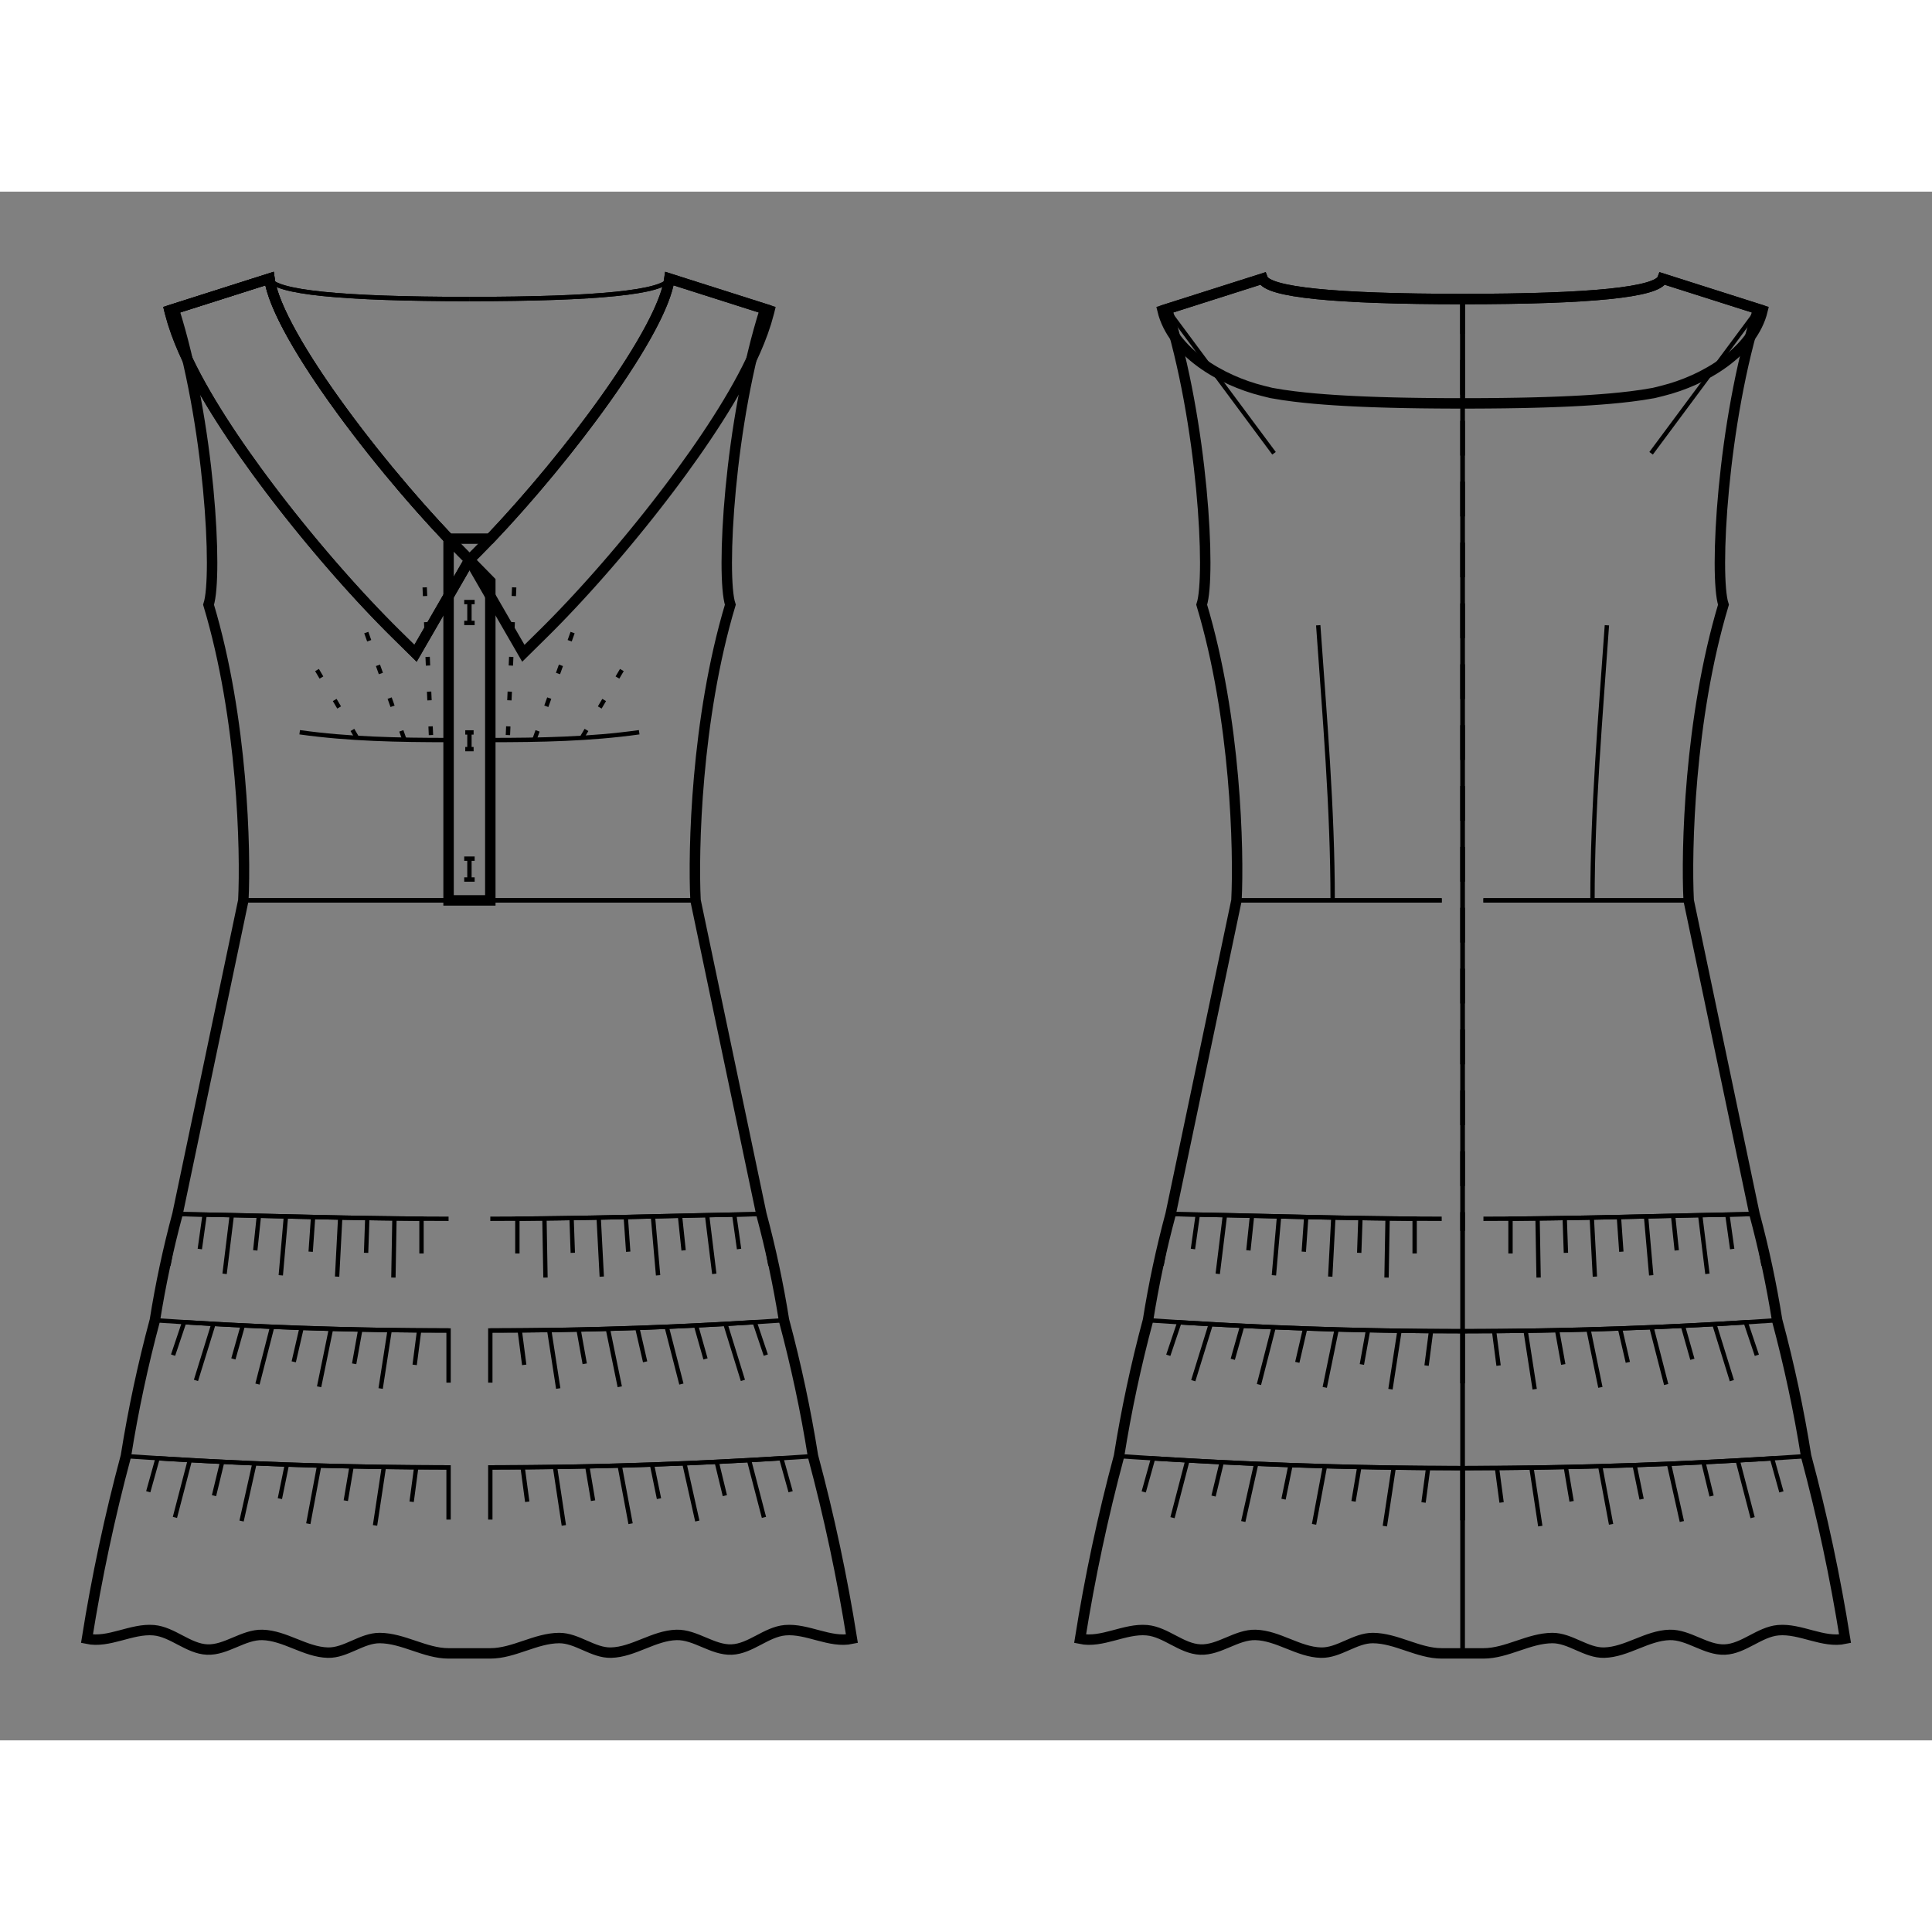 <svg id="mySVG" width="700" height="700" viewBox="-19.981, 13.5, 222.162, 178.087" version="1.1" xmlns="http://www.w3.org/2000/svg" xmlns:xlink="http://www.w3.org/1999/xlink" style="overflow: hidden; position: relative;"><rect x="-19.981" y="13.5" width="222.162" height="178.087" fill="#808080" stroke="none"/><defs><mask id="myMask" x="0" y="0" width="700" height="700" ><rect x="-1000" y="-1000" width="2000" height="2000" fill="white"/><path d="M 31.6 181.586 C 28.897 181.586 26.389 179.837 23.686 179.821 C 21.618 179.808 19.782 181.556 17.715 181.501 C 15.117 181.432 12.788 179.53 10.19 179.463 C 8.001 179.407 6.027 181.239 3.839 181.144 C 1.667 181.05 -0.127 179.117 -2.292 178.922 C -4.865 178.691 -7.454 180.441 -9.981 179.902 C -8.856 172.834 -7.362 165.815 -5.505 158.903 C -4.668 153.643 -3.554 148.42 -2.172 143.276 C -1.518 139.166 -0.648 135.086 0.432 131.067 L 8 95 C 8.285 89.301 7.937 74.116 4 61 C 5.07 57.748 4.152 40.049 0 27 L 11 23.5 C 11.808 29.513 22.556 43.893 31.6 53.4 L 36.4 53.4 C 45.444 43.893 56.192 29.513 57 23.5 L 68 27 C 63.848 40.049 62.93 57.748 64 61 C 60.063 74.116 59.715 89.301 60 95 L 67.568 131.067 C 68.648 135.086 69.518 139.166 70.172 143.276 C 71.554 148.42 72.668 153.643 73.505 158.903 C 75.362 165.815 76.856 172.834 77.981 179.902 C 75.454 180.441 72.865 178.691 70.292 178.922 C 68.127 179.117 66.333 181.05 64.161 181.144 C 61.973 181.239 59.999 179.407 57.81 179.463 C 55.212 179.53 52.883 181.432 50.285 181.501 C 48.218 181.556 46.382 179.808 44.314 179.821 C 41.611 179.837 39.103 181.586 36.4 181.586 L 31.6 181.586" stroke="black" stroke-width="1.2" fill-opacity="1" fill="black" transform=""/><path d="M 148.201 25.848 Q 170.346 25.848 171.201 23.5 L 182.201 27 C 178.049 40.049 177.13 57.748 178.201 61 C 174.263 74.116 173.916 89.301 174.201 95 L 181.769 131.067 C 182.848 135.086 183.719 139.166 184.373 143.276 C 185.755 148.42 186.869 153.643 187.706 158.903 C 189.563 165.815 191.057 172.834 192.182 179.902 C 189.655 180.441 187.066 178.691 184.492 178.922 C 182.327 179.117 180.533 181.05 178.362 181.144 C 176.174 181.239 174.2 179.407 172.01 179.463 C 169.413 179.53 167.083 181.432 164.486 181.501 C 162.419 181.556 160.582 179.808 158.515 179.821 C 155.812 179.837 153.303 181.586 150.601 181.586 L 148.201 181.586 L 145.801 181.586 C 143.098 181.586 140.589 179.837 137.887 179.821 C 135.819 179.808 133.983 181.556 131.916 181.501 C 129.318 181.432 126.989 179.53 124.391 179.463 C 122.202 179.407 120.227 181.239 118.04 181.144 C 115.868 181.05 114.074 179.117 111.909 178.922 C 109.336 178.691 106.747 180.441 104.22 179.902 C 105.344 172.834 106.838 165.815 108.696 158.903 C 109.532 153.643 110.646 148.42 112.029 143.276 C 112.682 139.166 113.553 135.086 114.633 131.067 L 122.201 95 C 122.485 89.301 122.138 74.116 118.201 61 C 119.271 57.748 118.353 40.049 114.201 27 L 125.201 23.5 Q 126.055 25.848 148.201 25.848" stroke="black" stroke-width="1.2" fill-opacity="1" fill="black" transform=""/><path d="M 148.201 25.848 Q 170.346 25.848 171.201 23.5 L 182.698 27.158 C 181.544 31.938 175.973 35.216 171.201 36.4 L 171.149 36.413 L 170.179 36.654 L 169.804 36.716 L 168.817 36.88 L 168.533 36.918 L 167.542 37.053 L 167.328 37.077 L 166.334 37.189 L 166.171 37.205 L 165.176 37.3 L 165.045 37.31 L 164.049 37.392 L 163.929 37.4 L 162.932 37.471 L 162.828 37.477 L 161.83 37.538 L 161.748 37.542 L 160.75 37.594 L 160.663 37.598 L 159.664 37.644 L 159.606 37.646 L 158.606 37.685 L 158.534 37.687 L 157.534 37.721 L 157.485 37.722 L 156.486 37.751 L 156.441 37.752 L 155.441 37.776 L 155.387 37.777 L 154.387 37.797 L 154.347 37.797 L 153.347 37.813 L 153.318 37.814 L 152.318 37.826 L 152.289 37.826 L 151.289 37.836 L 151.255 37.836 L 150.255 37.843 L 150.22 37.843 L 149.221 37.847 L 149.203 37.847 L 148.203 37.848 L 148.201 37.848 L 148.198 37.848 L 147.198 37.847 L 147.181 37.847 L 146.181 37.843 L 146.146 37.843 L 145.146 37.836 L 145.112 37.836 L 144.112 37.826 L 144.083 37.826 L 143.083 37.814 L 143.054 37.813 L 142.054 37.797 L 142.014 37.797 L 141.014 37.777 L 140.96 37.776 L 139.961 37.752 L 139.916 37.751 L 138.916 37.722 L 138.867 37.721 L 137.867 37.687 L 137.795 37.685 L 136.796 37.646 L 136.737 37.644 L 135.738 37.598 L 135.652 37.594 L 134.653 37.542 L 134.572 37.538 L 133.573 37.477 L 133.47 37.471 L 132.472 37.4 L 132.353 37.392 L 131.356 37.31 L 131.225 37.3 L 130.23 37.205 L 130.067 37.189 L 129.074 37.077 L 128.86 37.053 L 127.869 36.918 L 127.584 36.88 L 126.598 36.716 L 126.223 36.654 L 125.252 36.413 L 125.201 36.4 C 120.428 35.216 114.857 31.938 113.703 27.158 L 125.201 23.5 Q 126.055 25.848 148.201 25.848" stroke="black" stroke-width="1.2" fill-opacity="1" fill="black" transform=""/><path d="M 31.6 53.4 L 34 55.846 L 36.4 58.293 L 36.4 95 L 31.6 95 L 31.6 53.4" stroke="black" stroke-width="1.2" fill-opacity="1" fill="black" transform=""/><path d="M 34 55.846 C 31.933 59.426 29.867 63.005 27.8 66.585 L 25.576 64.392 L 25.498 64.315 L 25.409 64.227 L 24.701 63.52 L 24.6 63.417 L 23.9 62.704 L 23.787 62.587 L 23.093 61.867 L 22.97 61.737 L 22.283 61.011 L 22.15 60.869 L 21.469 60.137 L 21.329 59.984 L 20.653 59.246 L 20.505 59.082 L 19.836 58.34 L 19.681 58.165 L 19.017 57.417 L 18.858 57.235 L 18.2 56.482 L 18.037 56.293 L 17.384 55.535 L 17.218 55.339 L 16.571 54.577 L 16.404 54.377 L 15.763 53.61 L 15.594 53.405 L 14.958 52.633 L 14.791 52.427 L 14.16 51.651 L 13.994 51.442 L 13.369 50.661 L 13.205 50.453 L 12.587 49.667 L 12.426 49.46 L 11.814 48.669 L 11.658 48.465 L 11.052 47.67 L 10.901 47.468 L 10.301 46.668 L 10.123 46.426 L 10.012 46.275 L 9.53 45.621 L 9.294 45.291 L 8.712 44.478 L 8.129 43.665 L 8.007 43.489 L 7.437 42.668 L 7.322 42.498 L 6.759 41.671 L 6.655 41.514 L 6.102 40.68 L 6.005 40.531 L 5.462 39.691 L 5.375 39.553 L 4.842 38.707 L 4.764 38.578 L 4.243 37.725 L 4.172 37.604 L 3.664 36.743 L 3.601 36.633 L 3.107 35.763 L 3.051 35.66 L 2.573 34.782 L 2.522 34.683 L 2.062 33.795 L 2.014 33.696 L 1.574 32.798 L 1.527 32.696 L 1.111 31.787 L 1.062 31.67 L 0.674 30.749 L 0.621 30.61 L 0.265 29.676 L 0.206 29.5 L -0.112 28.552 L -0.179 28.314 L -0.451 27.352 L -0.498 27.158 L 11 23.5 C 11.881 30.056 24.578 46.558 34 55.846" stroke="black" stroke-width="1.2" fill-opacity="1" fill="black" transform=""/><path d="M 34 55.846 C 43.422 46.558 56.119 30.056 57 23.5 L 68.498 27.158 L 68.451 27.352 L 68.179 28.314 L 68.112 28.552 L 67.794 29.5 L 67.735 29.676 L 67.379 30.61 L 67.326 30.749 L 66.938 31.67 L 66.889 31.787 L 66.473 32.696 L 66.426 32.798 L 65.986 33.696 L 65.938 33.795 L 65.478 34.683 L 65.427 34.782 L 64.949 35.66 L 64.893 35.763 L 64.399 36.633 L 64.336 36.743 L 63.828 37.604 L 63.757 37.725 L 63.236 38.578 L 63.158 38.707 L 62.625 39.553 L 62.538 39.691 L 61.995 40.531 L 61.898 40.68 L 61.345 41.514 L 61.241 41.671 L 60.678 42.498 L 60.563 42.668 L 59.993 43.489 L 59.871 43.665 L 59.288 44.478 L 58.706 45.291 L 58.47 45.621 L 57.988 46.275 L 57.877 46.426 L 57.699 46.668 L 57.099 47.468 L 56.948 47.67 L 56.342 48.465 L 56.186 48.669 L 55.574 49.46 L 55.413 49.667 L 54.795 50.453 L 54.631 50.661 L 54.006 51.442 L 53.84 51.651 L 53.209 52.427 L 53.042 52.633 L 52.406 53.405 L 52.237 53.61 L 51.596 54.377 L 51.429 54.577 L 50.782 55.339 L 50.616 55.535 L 49.963 56.293 L 49.8 56.482 L 49.142 57.235 L 48.983 57.417 L 48.319 58.165 L 48.164 58.34 L 47.495 59.082 L 47.347 59.246 L 46.671 59.984 L 46.531 60.137 L 45.85 60.869 L 45.717 61.011 L 45.03 61.737 L 44.907 61.867 L 44.213 62.587 L 44.1 62.704 L 43.4 63.417 L 43.299 63.52 L 42.591 64.227 L 42.502 64.315 L 42.424 64.392 L 40.2 66.585 C 38.133 63.005 36.067 59.426 34 55.846" stroke="black" stroke-width="1.2" fill-opacity="1" fill="black" transform=""/><path d="M 34 55.846 C 31.933 59.426 29.867 63.005 27.8 66.585 L 25.576 64.392 L 25.498 64.315 L 25.409 64.227 L 24.701 63.52 L 24.6 63.417 L 23.9 62.704 L 23.787 62.587 L 23.093 61.867 L 22.97 61.737 L 22.283 61.011 L 22.15 60.869 L 21.469 60.137 L 21.329 59.984 L 20.653 59.246 L 20.505 59.082 L 19.836 58.34 L 19.681 58.165 L 19.017 57.417 L 18.858 57.235 L 18.2 56.482 L 18.037 56.293 L 17.384 55.535 L 17.218 55.339 L 16.571 54.577 L 16.404 54.377 L 15.763 53.61 L 15.594 53.405 L 14.958 52.633 L 14.791 52.427 L 14.16 51.651 L 13.994 51.442 L 13.369 50.661 L 13.205 50.453 L 12.587 49.667 L 12.426 49.46 L 11.814 48.669 L 11.658 48.465 L 11.052 47.67 L 10.901 47.468 L 10.301 46.668 L 10.123 46.426 L 10.012 46.275 L 9.53 45.621 L 9.294 45.291 L 8.712 44.478 L 8.129 43.665 L 8.007 43.489 L 7.437 42.668 L 7.322 42.498 L 6.759 41.671 L 6.655 41.514 L 6.102 40.68 L 6.005 40.531 L 5.462 39.691 L 5.375 39.553 L 4.842 38.707 L 4.764 38.578 L 4.243 37.725 L 4.172 37.604 L 3.664 36.743 L 3.601 36.633 L 3.107 35.763 L 3.051 35.66 L 2.573 34.782 L 2.522 34.683 L 2.062 33.795 L 2.014 33.696 L 1.574 32.798 L 1.527 32.696 L 1.111 31.787 L 1.062 31.67 L 0.674 30.749 L 0.621 30.61 L 0.265 29.676 L 0.206 29.5 L -0.112 28.552 L -0.179 28.314 L -0.451 27.352 L -0.498 27.158 L 11 23.5 C 11.881 30.056 24.578 46.558 34 55.846" stroke="black" stroke-width="1.2" fill-opacity="1" fill="black" transform=""/></mask></defs><rect x="-1000" y="-1000" width="2000" height="2000" fill="white" mask="url(#myMask)"></rect><path d="M 31.6 181.586 C 28.897 181.586 26.389 179.837 23.686 179.821 C 21.618 179.808 19.782 181.556 17.715 181.501 C 15.117 181.432 12.788 179.53 10.19 179.463 C 8.001 179.407 6.027 181.239 3.839 181.144 C 1.667 181.05 -0.127 179.117 -2.292 178.922 C -4.865 178.691 -7.454 180.441 -9.981 179.902 C -8.856 172.834 -7.362 165.815 -5.505 158.903 C -4.668 153.643 -3.554 148.42 -2.172 143.276 C -1.518 139.166 -0.648 135.086 0.432 131.067 L 8 95 C 8.285 89.301 7.937 74.116 4 61 C 5.07 57.748 4.152 40.049 0 27 L 11 23.5 C 11.808 29.513 22.556 43.893 31.6 53.4 L 36.4 53.4 C 45.444 43.893 56.192 29.513 57 23.5 L 68 27 C 63.848 40.049 62.93 57.748 64 61 C 60.063 74.116 59.715 89.301 60 95 L 67.568 131.067 C 68.648 135.086 69.518 139.166 70.172 143.276 C 71.554 148.42 72.668 153.643 73.505 158.903 C 75.362 165.815 76.856 172.834 77.981 179.902 C 75.454 180.441 72.865 178.691 70.292 178.922 C 68.127 179.117 66.333 181.05 64.161 181.144 C 61.973 181.239 59.999 179.407 57.81 179.463 C 55.212 179.53 52.883 181.432 50.285 181.501 C 48.218 181.556 46.382 179.808 44.314 179.821 C 41.611 179.837 39.103 181.586 36.4 181.586 L 31.6 181.586" stroke="black" stroke-width="1.2" fill-opacity="0" fill="white" transform=""/><path d="M 11 23.5 Q 11.855 25.848 34 25.848" stroke="#000" stroke-width="0.5" fill-opacity="0" fill="white" transform=""/><path d="M 0.432 131.067 C 10.821 131.249 21.209 131.611 31.6 131.611" stroke="#000" stroke-width="0.5" fill-opacity="0" fill="white" transform=""/><path d="M 31.6 95 L 8 95" stroke="#000" stroke-width="0.5" fill-opacity="0" fill="white" transform=""/><path d="M 31.6 95 L 8 95" stroke="#000" stroke-width="0.5" fill-opacity="0" fill="white" transform=""/><path d="M 31.6 95 L 8 95" stroke="#000" stroke-width="0.5" fill-opacity="0" fill="white" transform=""/><path d="M 0.432 131.067 L -0.61 136.976 L 0.432 131.067 L 3.552 131.127 L 2.995 135.088 L 3.552 131.127 L 6.674 131.194 L 5.845 137.943 L 6.674 131.194 L 9.79 131.265 L 9.372 135.243 L 9.79 131.265 L 12.899 131.337 L 12.307 138.111 L 12.899 131.337 L 16.022 131.407 L 15.743 135.398 L 16.022 131.407 L 19.14 131.472 L 18.784 138.263 L 19.14 131.472 L 22.255 131.528 L 22.115 135.526 L 22.255 131.528 L 25.376 131.572 L 25.257 138.371 L 25.376 131.572 L 28.488 131.601 L 28.488 135.601 L 28.488 131.601" stroke="#000" stroke-width="0.5" fill-opacity="0" fill="white" transform=""/><path d="M 31.6 144.455 Q 14.693 144.455 -2.172 143.276" stroke="#000" stroke-width="0.5" fill-opacity="0" fill="white" transform=""/><path d="M 31.6 160.199 Q 13.025 160.199 -5.505 158.903" stroke="#000" stroke-width="0.5" fill-opacity="0" fill="white" transform=""/><path d="M 31.6 144.455 L 31.6 150.455 L 31.6 144.455 L 28.216 144.443 L 27.701 148.41 L 28.216 144.443 L 24.829 144.408 L 23.789 151.128 L 24.829 144.408 L 21.451 144.349 L 20.743 148.286 L 21.451 144.349 L 18.081 144.266 L 16.713 150.928 L 18.081 144.266 L 14.697 144.16 L 13.797 148.058 L 14.697 144.16 L 11.318 144.03 L 9.627 150.617 L 11.318 144.03 L 7.944 143.877 L 6.855 147.726 L 7.944 143.877 L 4.565 143.7 L 2.554 150.196 L 4.565 143.7 L 1.196 143.5 L -0.08 147.291 L 1.196 143.5" stroke="#000" stroke-width="0.5" fill-opacity="0" fill="white" transform=""/><path d="M 31.6 160.199 L 31.6 166.199 L 31.6 160.199 L 27.882 160.186 L 27.353 164.15 L 27.882 160.186 L 24.161 160.147 L 23.144 166.87 L 24.161 160.147 L 20.45 160.082 L 19.783 164.026 L 20.45 160.082 L 16.721 159.991 L 15.47 166.674 L 16.721 159.991 L 13.007 159.874 L 12.203 163.792 L 13.007 159.874 L 9.281 159.73 L 7.798 166.366 L 9.281 159.73 L 5.569 159.561 L 4.628 163.449 L 5.569 159.561 L 1.848 159.366 L 0.134 165.946 L 1.848 159.366 L -1.858 159.145 L -2.933 162.998 L -1.858 159.145" stroke="#000" stroke-width="0.5" fill-opacity="0" fill="white" transform=""/><path d="M 14.48 75.664 C 20.139 76.459 25.886 76.561 31.6 76.561" stroke="#000" stroke-width="0.5" fill-opacity="0" fill="white" transform=""/><path d="M 28.855 59.004 L 29.6 76.561" stroke-dasharray="1, 3" stroke="#000" stroke-width="0.5" fill-opacity="0" fill="white" transform=""/><path d="M 26.502 76.447 L 21.404 62.141" stroke-dasharray="1, 3" stroke="#000" stroke-width="0.5" fill-opacity="0" fill="white" transform=""/><path d="M 21.051 76.259 L 15.953 67.631" stroke-dasharray="1, 3" stroke="#000" stroke-width="0.5" fill-opacity="0" fill="white" transform=""/><path d="M 31.6 76.561 L 31.6 95" stroke="#000" stroke-width="0.5" fill-opacity="0" fill="white" transform=""/><path d="M 57 23.5 Q 56.145 25.848 34 25.848" stroke="#000" stroke-width="0.5" fill-opacity="0" fill="white" transform=""/><path d="M 11 23.5 Q 11.855 25.848 34 25.848" stroke="#000" stroke-width="0.5" fill-opacity="0" fill="white" transform=""/><path d="M 57 23.5 Q 56.145 25.848 34 25.848" stroke="#000" stroke-width="0.5" fill-opacity="0" fill="white" transform=""/><path d="M 67.568 131.067 C 57.179 131.249 46.791 131.611 36.4 131.611" stroke="#000" stroke-width="0.5" fill-opacity="0" fill="white" transform=""/><path d="M 36.4 95 L 60 95" stroke="#000" stroke-width="0.5" fill-opacity="0" fill="white" transform=""/><path d="M 36.4 95 L 60 95" stroke="#000" stroke-width="0.5" fill-opacity="0" fill="white" transform=""/><path d="M 36.4 95 L 60 95" stroke="#000" stroke-width="0.5" fill-opacity="0" fill="white" transform=""/><path d="M 67.568 131.067 L 68.61 136.976 L 67.568 131.067 L 64.448 131.127 L 65.005 135.088 L 64.448 131.127 L 61.326 131.194 L 62.155 137.943 L 61.326 131.194 L 58.21 131.265 L 58.628 135.243 L 58.21 131.265 L 55.101 131.337 L 55.693 138.111 L 55.101 131.337 L 51.978 131.407 L 52.257 135.398 L 51.978 131.407 L 48.86 131.472 L 49.216 138.263 L 48.86 131.472 L 45.745 131.528 L 45.885 135.526 L 45.745 131.528 L 42.624 131.572 L 42.743 138.371 L 42.624 131.572 L 39.512 131.601 L 39.512 135.601 L 39.512 131.601" stroke="#000" stroke-width="0.5" fill-opacity="0" fill="white" transform=""/><path d="M 36.4 144.455 Q 53.307 144.455 70.172 143.276" stroke="#000" stroke-width="0.5" fill-opacity="0" fill="white" transform=""/><path d="M 36.4 160.199 Q 54.975 160.199 73.505 158.903" stroke="#000" stroke-width="0.5" fill-opacity="0" fill="white" transform=""/><path d="M 36.4 144.455 L 36.4 150.455 L 36.4 144.455 L 39.784 144.443 L 40.299 148.41 L 39.784 144.443 L 43.171 144.408 L 44.211 151.128 L 43.171 144.408 L 46.549 144.349 L 47.257 148.286 L 46.549 144.349 L 49.919 144.266 L 51.287 150.928 L 49.919 144.266 L 53.303 144.16 L 54.203 148.058 L 53.303 144.16 L 56.682 144.03 L 58.373 150.617 L 56.682 144.03 L 60.056 143.877 L 61.145 147.726 L 60.056 143.877 L 63.435 143.7 L 65.446 150.196 L 63.435 143.7 L 66.804 143.5 L 68.08 147.291 L 66.804 143.5" stroke="#000" stroke-width="0.5" fill-opacity="0" fill="white" transform=""/><path d="M 36.4 160.199 L 36.4 166.199 L 36.4 160.199 L 40.118 160.186 L 40.647 164.15 L 40.118 160.186 L 43.839 160.147 L 44.856 166.87 L 43.839 160.147 L 47.55 160.082 L 48.217 164.026 L 47.55 160.082 L 51.279 159.991 L 52.53 166.674 L 51.279 159.991 L 54.993 159.874 L 55.797 163.792 L 54.993 159.874 L 58.719 159.73 L 60.202 166.366 L 58.719 159.73 L 62.431 159.561 L 63.372 163.449 L 62.431 159.561 L 66.152 159.366 L 67.866 165.946 L 66.152 159.366 L 69.858 159.145 L 70.933 162.998 L 69.858 159.145" stroke="#000" stroke-width="0.5" fill-opacity="0" fill="white" transform=""/><path d="M 53.52 75.664 C 47.861 76.459 42.114 76.561 36.4 76.561" stroke="#000" stroke-width="0.5" fill-opacity="0" fill="white" transform=""/><path d="M 39.145 59.004 L 38.4 76.561" stroke-dasharray="1, 3" stroke="#000" stroke-width="0.5" fill-opacity="0" fill="white" transform=""/><path d="M 41.498 76.447 L 46.596 62.141" stroke-dasharray="1, 3" stroke="#000" stroke-width="0.5" fill-opacity="0" fill="white" transform=""/><path d="M 46.949 76.259 L 52.047 67.631" stroke-dasharray="1, 3" stroke="#000" stroke-width="0.5" fill-opacity="0" fill="white" transform=""/><path d="M 36.4 76.561 L 36.4 95" stroke="#000" stroke-width="0.5" fill-opacity="0" fill="white" transform=""/><path d="M 148.201 25.848 Q 170.346 25.848 171.201 23.5 L 182.201 27 C 178.049 40.049 177.13 57.748 178.201 61 C 174.263 74.116 173.916 89.301 174.201 95 L 181.769 131.067 C 182.848 135.086 183.719 139.166 184.373 143.276 C 185.755 148.42 186.869 153.643 187.706 158.903 C 189.563 165.815 191.057 172.834 192.182 179.902 C 189.655 180.441 187.066 178.691 184.492 178.922 C 182.327 179.117 180.533 181.05 178.362 181.144 C 176.174 181.239 174.2 179.407 172.01 179.463 C 169.413 179.53 167.083 181.432 164.486 181.501 C 162.419 181.556 160.582 179.808 158.515 179.821 C 155.812 179.837 153.303 181.586 150.601 181.586 L 148.201 181.586 L 145.801 181.586 C 143.098 181.586 140.589 179.837 137.887 179.821 C 135.819 179.808 133.983 181.556 131.916 181.501 C 129.318 181.432 126.989 179.53 124.391 179.463 C 122.202 179.407 120.227 181.239 118.04 181.144 C 115.868 181.05 114.074 179.117 111.909 178.922 C 109.336 178.691 106.747 180.441 104.22 179.902 C 105.344 172.834 106.838 165.815 108.696 158.903 C 109.532 153.643 110.646 148.42 112.029 143.276 C 112.682 139.166 113.553 135.086 114.633 131.067 L 122.201 95 C 122.485 89.301 122.138 74.116 118.201 61 C 119.271 57.748 118.353 40.049 114.201 27 L 125.201 23.5 Q 126.055 25.848 148.201 25.848" stroke="black" stroke-width="1.2" fill-opacity="0" fill="white" transform=""/><path d="M 114.633 131.067 C 125.022 131.249 135.41 131.611 145.801 131.611" stroke="#000" stroke-width="0.5" fill-opacity="0" fill="white" transform=""/><path d="M 145.801 95 L 122.201 95" stroke="#000" stroke-width="0.5" fill-opacity="0" fill="white" transform=""/><path d="M 145.801 95 L 122.201 95" stroke="#000" stroke-width="0.5" fill-opacity="0" fill="white" transform=""/><path d="M 148.201 144.539 Q 130.093 144.539 112.029 143.276" stroke="#000" stroke-width="0.5" fill-opacity="0" fill="white" transform=""/><path d="M 148.201 160.282 Q 128.424 160.282 108.696 158.903" stroke="#000" stroke-width="0.5" fill-opacity="0" fill="white" transform=""/><path d="M 148.201 144.539 L 148.201 150.539 L 148.201 144.539 L 144.576 144.526 L 144.061 148.493 L 144.576 144.526 L 140.949 144.488 L 139.909 151.208 L 140.949 144.488 L 137.331 144.425 L 136.622 148.362 L 137.331 144.425 L 133.721 144.337 L 132.353 150.998 L 133.721 144.337 L 130.096 144.223 L 129.196 148.12 L 130.096 144.223 L 126.477 144.084 L 124.786 150.67 L 126.477 144.084 L 122.864 143.92 L 121.775 147.769 L 122.864 143.92 L 119.244 143.73 L 117.233 150.226 L 119.244 143.73 L 115.636 143.515 L 114.36 147.307 L 115.636 143.515" stroke="#000" stroke-width="0.5" fill-opacity="0" fill="white" transform=""/><path d="M 148.201 160.282 L 148.201 166.282 L 148.201 160.282 L 144.242 160.269 L 143.713 164.233 L 144.242 160.269 L 140.281 160.227 L 139.264 166.951 L 140.281 160.227 L 136.329 160.158 L 135.662 164.102 L 136.329 160.158 L 132.373 160.061 L 131.122 166.745 L 132.373 160.061 L 128.417 159.937 L 127.612 163.855 L 128.417 159.937 L 124.467 159.785 L 122.983 166.421 L 124.467 159.785 L 120.507 159.605 L 119.566 163.493 L 120.507 159.605 L 116.561 159.398 L 114.847 165.978 L 116.561 159.398 L 112.613 159.163 L 111.537 163.016 L 112.613 159.163" stroke="#000" stroke-width="0.5" fill-opacity="0" fill="white" transform=""/><path d="M 114.633 131.067 L 113.591 136.976 L 114.633 131.067 L 117.752 131.127 L 117.196 135.088 L 117.752 131.127 L 120.875 131.194 L 120.046 137.943 L 120.875 131.194 L 123.99 131.265 L 123.572 135.243 L 123.99 131.265 L 127.1 131.337 L 126.507 138.111 L 127.1 131.337 L 130.222 131.407 L 129.943 135.398 L 130.222 131.407 L 133.341 131.472 L 132.985 138.263 L 133.341 131.472 L 136.456 131.528 L 136.316 135.526 L 136.456 131.528 L 139.577 131.572 L 139.458 138.371 L 139.577 131.572 L 142.689 131.601 L 142.689 135.601 L 142.689 131.601" stroke="#000" stroke-width="0.5" fill-opacity="0" fill="white" transform=""/><path d="M 131.604 63.363 C 132.341 73.898 133.262 84.44 133.262 95" stroke="#000" stroke-width="0.5" fill-opacity="0" fill="white" transform=""/><path d="M 114.201 27 L 126.52 43.585" stroke="#000" stroke-width="0.5" fill-opacity="0" fill="white" transform=""/><path d="M 148.201 25.848 L 148.201 181.586" stroke="#000" stroke-width="0.5" fill-opacity="0" fill="white" transform=""/><path d="M 148.201 25.848 L 148.201 133" stroke-dasharray="4, 3" stroke="#000" stroke-width="0.5" fill-opacity="0" fill="white" transform=""/><path d="M 150.601 95 L 174.201 95" stroke="#000" stroke-width="0.5" fill-opacity="0" fill="white" transform=""/><path d="M 150.601 95 L 174.201 95" stroke="#000" stroke-width="0.5" fill-opacity="0" fill="white" transform=""/><path d="M 148.201 144.539 Q 166.309 144.539 184.373 143.276" stroke="#000" stroke-width="0.5" fill-opacity="0" fill="white" transform=""/><path d="M 148.201 160.282 Q 167.977 160.282 187.706 158.903" stroke="#000" stroke-width="0.5" fill-opacity="0" fill="white" transform=""/><path d="M 148.201 144.539 L 148.201 150.539 L 148.201 144.539 L 151.825 144.526 L 152.34 148.493 L 151.825 144.526 L 155.452 144.488 L 156.493 151.208 L 155.452 144.488 L 159.07 144.425 L 159.779 148.362 L 159.07 144.425 L 162.681 144.337 L 164.048 150.998 L 162.681 144.337 L 166.305 144.223 L 167.205 148.12 L 166.305 144.223 L 169.924 144.084 L 171.615 150.67 L 169.924 144.084 L 173.537 143.92 L 174.627 147.769 L 173.537 143.92 L 177.157 143.73 L 179.168 150.226 L 177.157 143.73 L 180.765 143.515 L 182.041 147.307 L 180.765 143.515" stroke="#000" stroke-width="0.5" fill-opacity="0" fill="white" transform=""/><path d="M 148.201 160.282 L 148.201 166.282 L 148.201 160.282 L 152.159 160.269 L 152.688 164.233 L 152.159 160.269 L 156.12 160.227 L 157.137 166.951 L 156.12 160.227 L 160.072 160.158 L 160.739 164.102 L 160.072 160.158 L 164.028 160.061 L 165.279 166.745 L 164.028 160.061 L 167.985 159.937 L 168.789 163.855 L 167.985 159.937 L 171.935 159.785 L 173.418 166.421 L 171.935 159.785 L 175.894 159.605 L 176.835 163.493 L 175.894 159.605 L 179.84 159.398 L 181.554 165.978 L 179.84 159.398 L 183.789 159.163 L 184.864 163.016 L 183.789 159.163" stroke="#000" stroke-width="0.5" fill-opacity="0" fill="white" transform=""/><path d="M 181.769 131.067 L 182.811 136.976 L 181.769 131.067 L 178.649 131.127 L 179.206 135.088 L 178.649 131.127 L 175.526 131.194 L 176.355 137.943 L 175.526 131.194 L 172.411 131.265 L 172.829 135.243 L 172.411 131.265 L 169.301 131.337 L 169.894 138.111 L 169.301 131.337 L 166.179 131.407 L 166.458 135.398 L 166.179 131.407 L 163.06 131.472 L 163.416 138.263 L 163.06 131.472 L 159.946 131.528 L 160.085 135.526 L 159.946 131.528 L 156.825 131.572 L 156.943 138.371 L 156.825 131.572 L 153.713 131.601 L 153.713 135.601 L 153.713 131.601" stroke="#000" stroke-width="0.5" fill-opacity="0" fill="white" transform=""/><path d="M 164.797 63.363 C 164.06 73.898 163.139 84.44 163.139 95" stroke="#000" stroke-width="0.5" fill-opacity="0" fill="white" transform=""/><path d="M 182.201 27 L 169.881 43.585" stroke="#000" stroke-width="0.5" fill-opacity="0" fill="white" transform=""/><path d="M 148.201 25.848 L 148.201 181.586" stroke="#000" stroke-width="0.5" fill-opacity="0" fill="white" transform=""/><path d="M 148.201 25.848 L 148.201 133" stroke-dasharray="4, 3" stroke="#000" stroke-width="0.5" fill-opacity="0" fill="white" transform=""/><path d="M 181.769 131.067 C 171.379 131.249 160.992 131.611 150.601 131.611" stroke="#000" stroke-width="0.5" fill-opacity="0" fill="white" transform=""/><path d="M 148.201 25.848 Q 170.346 25.848 171.201 23.5 L 182.698 27.158 C 181.544 31.938 175.973 35.216 171.201 36.4 L 171.149 36.413 L 170.179 36.654 L 169.804 36.716 L 168.817 36.88 L 168.533 36.918 L 167.542 37.053 L 167.328 37.077 L 166.334 37.189 L 166.171 37.205 L 165.176 37.3 L 165.045 37.31 L 164.049 37.392 L 163.929 37.4 L 162.932 37.471 L 162.828 37.477 L 161.83 37.538 L 161.748 37.542 L 160.75 37.594 L 160.663 37.598 L 159.664 37.644 L 159.606 37.646 L 158.606 37.685 L 158.534 37.687 L 157.534 37.721 L 157.485 37.722 L 156.486 37.751 L 156.441 37.752 L 155.441 37.776 L 155.387 37.777 L 154.387 37.797 L 154.347 37.797 L 153.347 37.813 L 153.318 37.814 L 152.318 37.826 L 152.289 37.826 L 151.289 37.836 L 151.255 37.836 L 150.255 37.843 L 150.22 37.843 L 149.221 37.847 L 149.203 37.847 L 148.203 37.848 L 148.201 37.848 L 148.198 37.848 L 147.198 37.847 L 147.181 37.847 L 146.181 37.843 L 146.146 37.843 L 145.146 37.836 L 145.112 37.836 L 144.112 37.826 L 144.083 37.826 L 143.083 37.814 L 143.054 37.813 L 142.054 37.797 L 142.014 37.797 L 141.014 37.777 L 140.96 37.776 L 139.961 37.752 L 139.916 37.751 L 138.916 37.722 L 138.867 37.721 L 137.867 37.687 L 137.795 37.685 L 136.796 37.646 L 136.737 37.644 L 135.738 37.598 L 135.652 37.594 L 134.653 37.542 L 134.572 37.538 L 133.573 37.477 L 133.47 37.471 L 132.472 37.4 L 132.353 37.392 L 131.356 37.31 L 131.225 37.3 L 130.23 37.205 L 130.067 37.189 L 129.074 37.077 L 128.86 37.053 L 127.869 36.918 L 127.584 36.88 L 126.598 36.716 L 126.223 36.654 L 125.252 36.413 L 125.201 36.4 C 120.428 35.216 114.857 31.938 113.703 27.158 L 125.201 23.5 Q 126.055 25.848 148.201 25.848" stroke="black" stroke-width="1.2" fill-opacity="0" fill="white" transform=""/><path d="M 148.201 37.848 L 148.198 37.848 L 147.198 37.847 L 147.181 37.847 L 146.181 37.843 L 146.146 37.843 L 145.146 37.836 L 145.112 37.836 L 144.112 37.826 L 144.083 37.826 L 143.083 37.814 L 143.054 37.813 L 142.054 37.797 L 142.014 37.797 L 141.014 37.777 L 140.96 37.776 L 139.961 37.752 L 139.916 37.751 L 138.916 37.722 L 138.867 37.721 L 137.867 37.687 L 137.795 37.685 L 136.796 37.646 L 136.737 37.644 L 135.738 37.598 L 135.652 37.594 L 134.653 37.542 L 134.572 37.538 L 133.573 37.477 L 133.47 37.471 L 132.472 37.4 L 132.353 37.392 L 131.356 37.31 L 131.225 37.3 L 130.23 37.205 L 130.067 37.189 L 129.074 37.077 L 128.86 37.053 L 127.869 36.918 L 127.584 36.88 L 126.598 36.716 L 126.223 36.654 L 125.252 36.413 L 125.201 36.4 C 120.428 35.216 114.857 31.938 113.703 27.158" stroke="#000" stroke-width="0.5" fill-opacity="0" fill="white" transform=""/><path d="M 148.201 25.848 L 148.201 37.848" stroke="#000" stroke-width="0.5" fill-opacity="0" fill="white" transform=""/><path d="M 148.201 25.848 L 148.201 37.848" stroke="#000" stroke-width="0.5" fill-opacity="0" fill="white" transform=""/><path d="M 31.6 53.4 L 34 55.846 L 36.4 58.293 L 36.4 95 L 31.6 95 L 31.6 53.4" stroke="black" stroke-width="1.2" fill-opacity="0" fill="white" transform=""/><path d="M 34 63.093 L 34 60.693 M 33.4 63.093 L 34.6 63.093 M 34.6 60.693 L 33.4 60.693" stroke="#000" stroke-width="0.5" fill-opacity="0" fill="white" transform=""/><path d="M 34 92.6 L 34 90.2 M 33.4 92.6 L 34.6 92.6 M 34.6 90.2 L 33.4 90.2" stroke="#000" stroke-width="0.5" fill-opacity="0" fill="white" transform=""/><path d="M 34 77.606 L 34 75.686 M 33.52 77.606 L 34.48 77.606 M 34.48 75.686 L 33.52 75.686" stroke="#000" stroke-width="0.5" fill-opacity="0" fill="white" transform=""/><path d="M 34 55.846 C 31.933 59.426 29.867 63.005 27.8 66.585 L 25.576 64.392 L 25.498 64.315 L 25.409 64.227 L 24.701 63.52 L 24.6 63.417 L 23.9 62.704 L 23.787 62.587 L 23.093 61.867 L 22.97 61.737 L 22.283 61.011 L 22.15 60.869 L 21.469 60.137 L 21.329 59.984 L 20.653 59.246 L 20.505 59.082 L 19.836 58.34 L 19.681 58.165 L 19.017 57.417 L 18.858 57.235 L 18.2 56.482 L 18.037 56.293 L 17.384 55.535 L 17.218 55.339 L 16.571 54.577 L 16.404 54.377 L 15.763 53.61 L 15.594 53.405 L 14.958 52.633 L 14.791 52.427 L 14.16 51.651 L 13.994 51.442 L 13.369 50.661 L 13.205 50.453 L 12.587 49.667 L 12.426 49.46 L 11.814 48.669 L 11.658 48.465 L 11.052 47.67 L 10.901 47.468 L 10.301 46.668 L 10.123 46.426 L 10.012 46.275 L 9.53 45.621 L 9.294 45.291 L 8.712 44.478 L 8.129 43.665 L 8.007 43.489 L 7.437 42.668 L 7.322 42.498 L 6.759 41.671 L 6.655 41.514 L 6.102 40.68 L 6.005 40.531 L 5.462 39.691 L 5.375 39.553 L 4.842 38.707 L 4.764 38.578 L 4.243 37.725 L 4.172 37.604 L 3.664 36.743 L 3.601 36.633 L 3.107 35.763 L 3.051 35.66 L 2.573 34.782 L 2.522 34.683 L 2.062 33.795 L 2.014 33.696 L 1.574 32.798 L 1.527 32.696 L 1.111 31.787 L 1.062 31.67 L 0.674 30.749 L 0.621 30.61 L 0.265 29.676 L 0.206 29.5 L -0.112 28.552 L -0.179 28.314 L -0.451 27.352 L -0.498 27.158 L 11 23.5 C 11.881 30.056 24.578 46.558 34 55.846" stroke="black" stroke-width="1.2" fill-opacity="0" fill="white" transform=""/><path d="M 34 55.846 C 43.422 46.558 56.119 30.056 57 23.5 L 68.498 27.158 L 68.451 27.352 L 68.179 28.314 L 68.112 28.552 L 67.794 29.5 L 67.735 29.676 L 67.379 30.61 L 67.326 30.749 L 66.938 31.67 L 66.889 31.787 L 66.473 32.696 L 66.426 32.798 L 65.986 33.696 L 65.938 33.795 L 65.478 34.683 L 65.427 34.782 L 64.949 35.66 L 64.893 35.763 L 64.399 36.633 L 64.336 36.743 L 63.828 37.604 L 63.757 37.725 L 63.236 38.578 L 63.158 38.707 L 62.625 39.553 L 62.538 39.691 L 61.995 40.531 L 61.898 40.68 L 61.345 41.514 L 61.241 41.671 L 60.678 42.498 L 60.563 42.668 L 59.993 43.489 L 59.871 43.665 L 59.288 44.478 L 58.706 45.291 L 58.47 45.621 L 57.988 46.275 L 57.877 46.426 L 57.699 46.668 L 57.099 47.468 L 56.948 47.67 L 56.342 48.465 L 56.186 48.669 L 55.574 49.46 L 55.413 49.667 L 54.795 50.453 L 54.631 50.661 L 54.006 51.442 L 53.84 51.651 L 53.209 52.427 L 53.042 52.633 L 52.406 53.405 L 52.237 53.61 L 51.596 54.377 L 51.429 54.577 L 50.782 55.339 L 50.616 55.535 L 49.963 56.293 L 49.8 56.482 L 49.142 57.235 L 48.983 57.417 L 48.319 58.165 L 48.164 58.34 L 47.495 59.082 L 47.347 59.246 L 46.671 59.984 L 46.531 60.137 L 45.85 60.869 L 45.717 61.011 L 45.03 61.737 L 44.907 61.867 L 44.213 62.587 L 44.1 62.704 L 43.4 63.417 L 43.299 63.52 L 42.591 64.227 L 42.502 64.315 L 42.424 64.392 L 40.2 66.585 C 38.133 63.005 36.067 59.426 34 55.846" stroke="black" stroke-width="1.2" fill-opacity="0" fill="white" transform=""/><path d="M 34 55.846 C 31.933 59.426 29.867 63.005 27.8 66.585 L 25.576 64.392 L 25.498 64.315 L 25.409 64.227 L 24.701 63.52 L 24.6 63.417 L 23.9 62.704 L 23.787 62.587 L 23.093 61.867 L 22.97 61.737 L 22.283 61.011 L 22.15 60.869 L 21.469 60.137 L 21.329 59.984 L 20.653 59.246 L 20.505 59.082 L 19.836 58.34 L 19.681 58.165 L 19.017 57.417 L 18.858 57.235 L 18.2 56.482 L 18.037 56.293 L 17.384 55.535 L 17.218 55.339 L 16.571 54.577 L 16.404 54.377 L 15.763 53.61 L 15.594 53.405 L 14.958 52.633 L 14.791 52.427 L 14.16 51.651 L 13.994 51.442 L 13.369 50.661 L 13.205 50.453 L 12.587 49.667 L 12.426 49.46 L 11.814 48.669 L 11.658 48.465 L 11.052 47.67 L 10.901 47.468 L 10.301 46.668 L 10.123 46.426 L 10.012 46.275 L 9.53 45.621 L 9.294 45.291 L 8.712 44.478 L 8.129 43.665 L 8.007 43.489 L 7.437 42.668 L 7.322 42.498 L 6.759 41.671 L 6.655 41.514 L 6.102 40.68 L 6.005 40.531 L 5.462 39.691 L 5.375 39.553 L 4.842 38.707 L 4.764 38.578 L 4.243 37.725 L 4.172 37.604 L 3.664 36.743 L 3.601 36.633 L 3.107 35.763 L 3.051 35.66 L 2.573 34.782 L 2.522 34.683 L 2.062 33.795 L 2.014 33.696 L 1.574 32.798 L 1.527 32.696 L 1.111 31.787 L 1.062 31.67 L 0.674 30.749 L 0.621 30.61 L 0.265 29.676 L 0.206 29.5 L -0.112 28.552 L -0.179 28.314 L -0.451 27.352 L -0.498 27.158 L 11 23.5 C 11.881 30.056 24.578 46.558 34 55.846" stroke="black" stroke-width="1.2" fill-opacity="0" fill="white" transform=""/></svg>